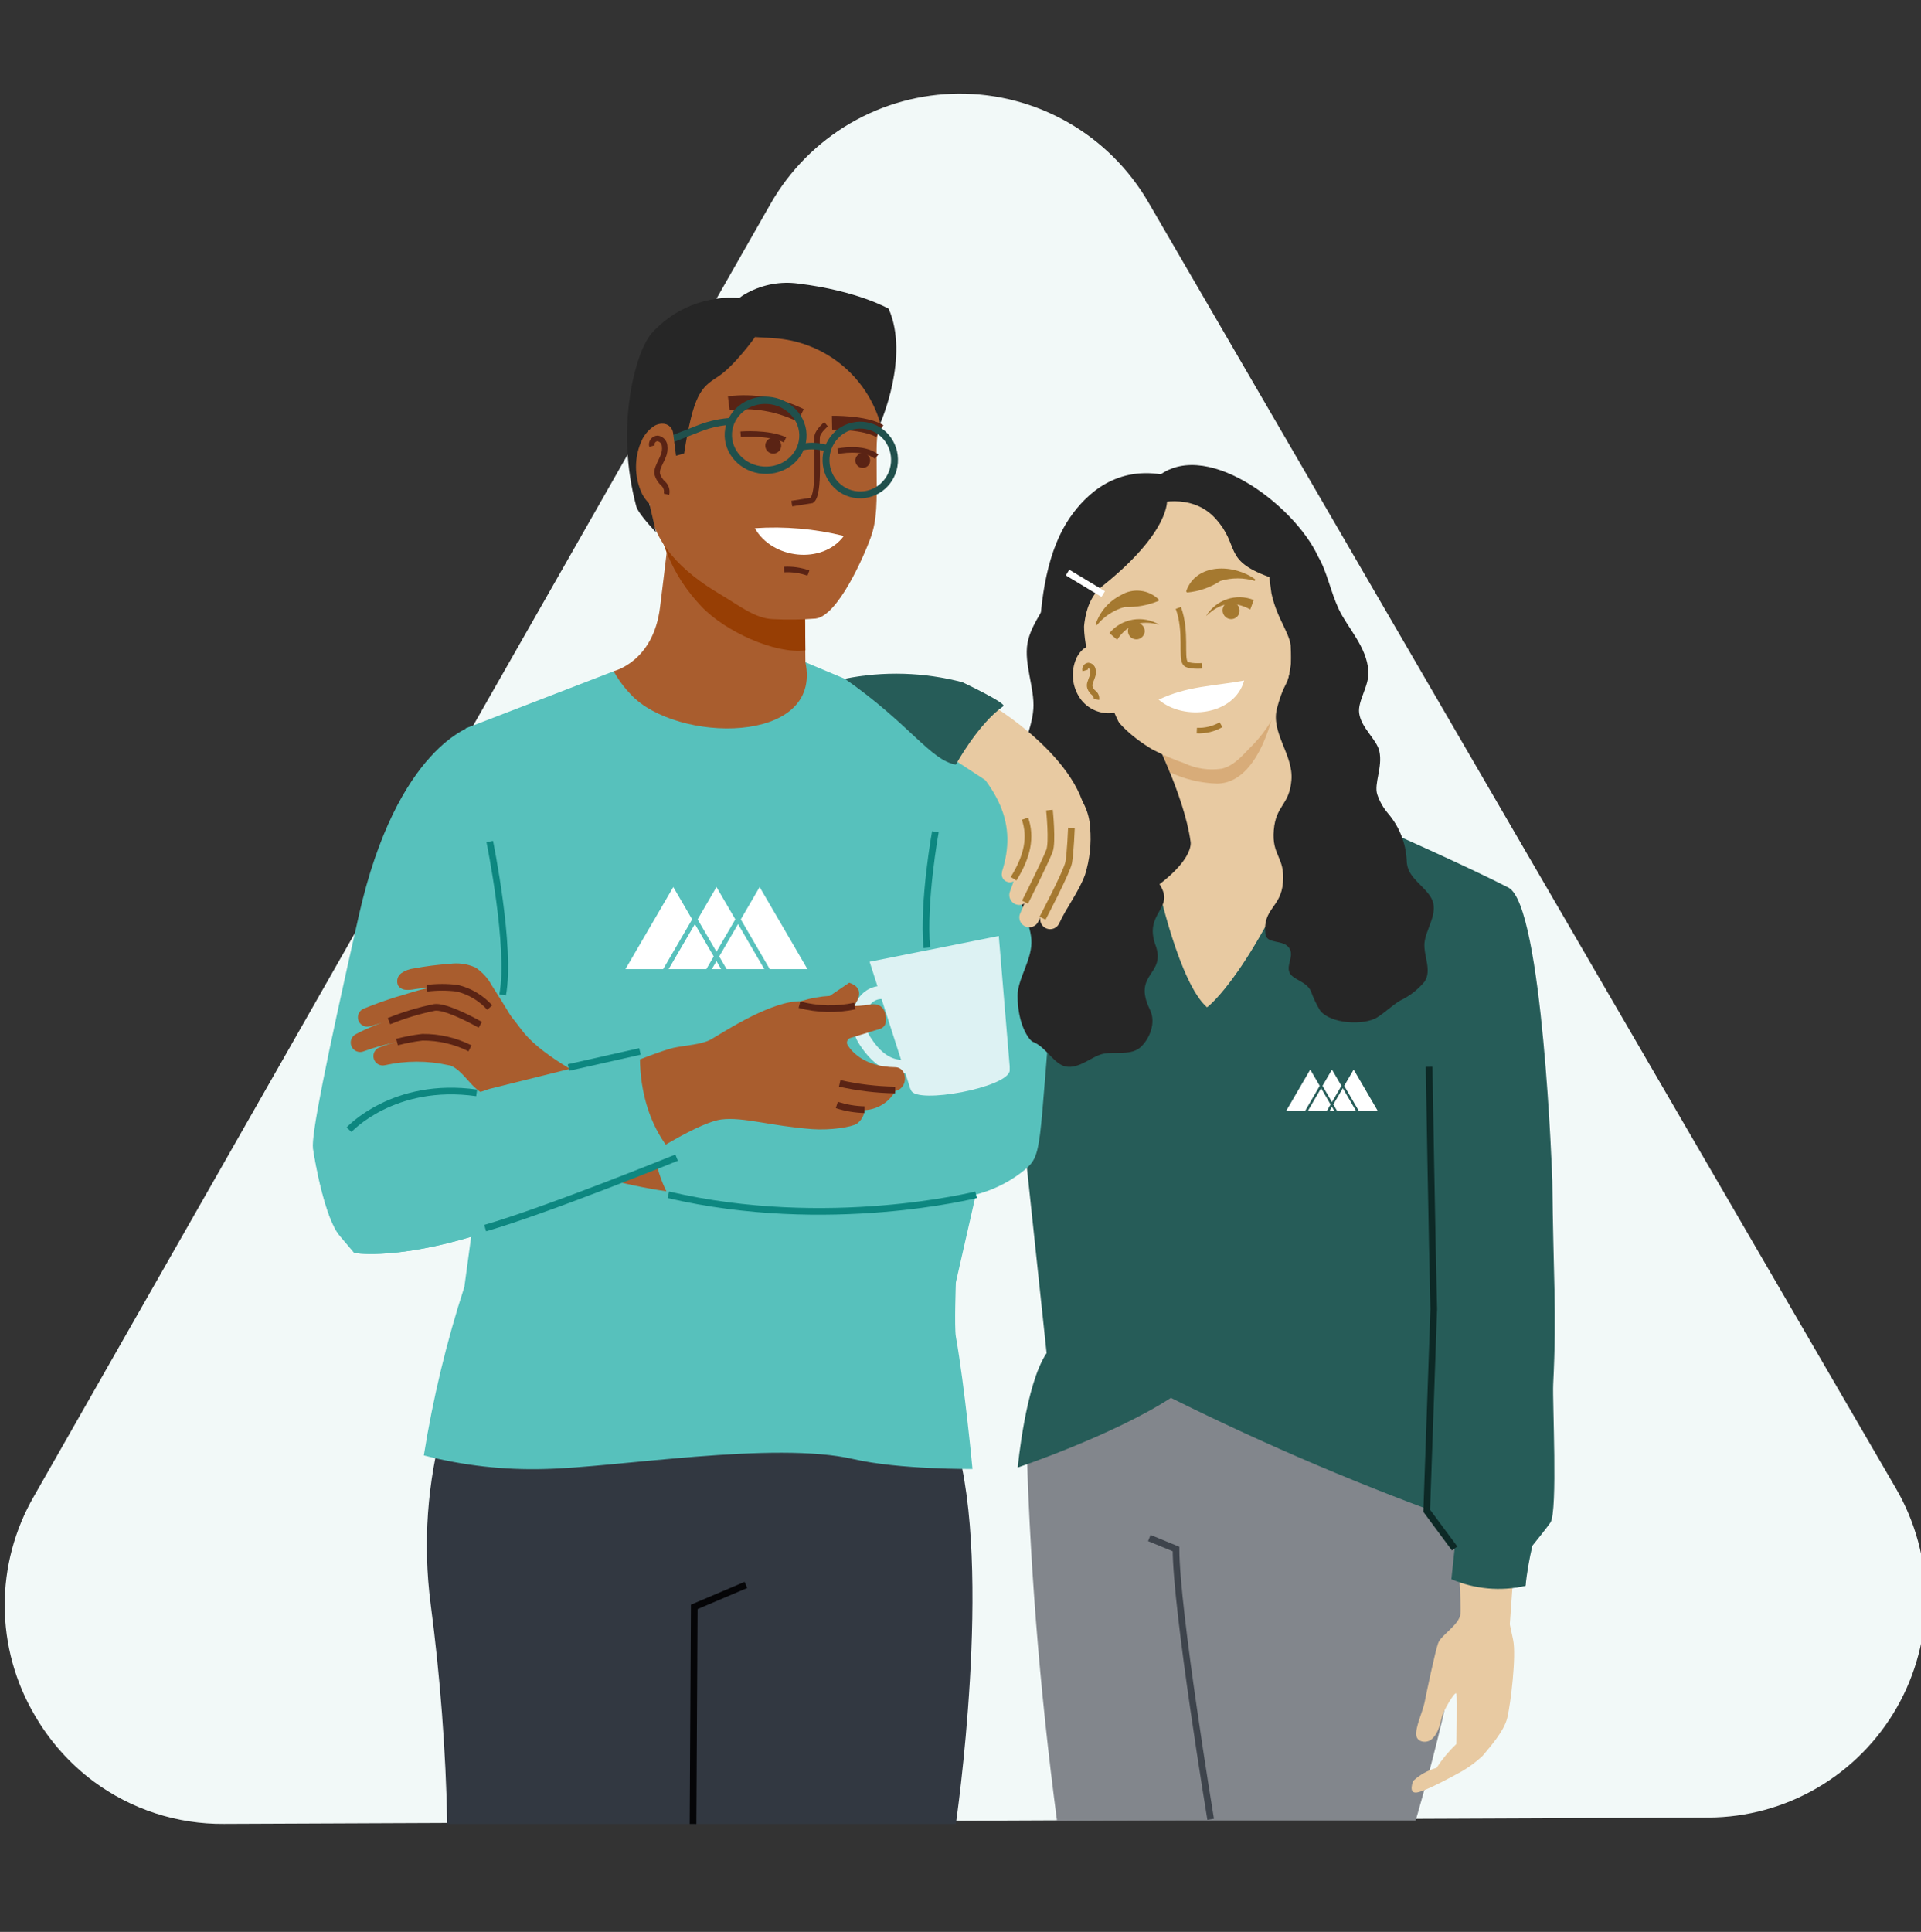 <svg width="180" height="181" viewBox="0 0 180 181" fill="none" xmlns="http://www.w3.org/2000/svg">
<rect x="0" y="0" width="180" height="181" fill="#333333" stroke="none"/>
<g clip-path="url(#clip0_2_31294)">
<path d="M177.66 139.461L107.604 18.948C105.797 15.84 103.205 13.263 100.091 11.477C96.976 9.691 93.447 8.759 89.859 8.774C86.272 8.789 82.751 9.752 79.651 11.564C76.552 13.377 73.983 15.975 72.202 19.099L3.169 140.204C1.368 143.321 0.427 146.863 0.442 150.466C0.457 154.069 1.428 157.602 3.256 160.704C4.656 163.127 6.535 165.239 8.776 166.909C12.315 169.526 16.605 170.919 21.001 170.878L160.089 170.286C163.677 170.27 167.198 169.308 170.297 167.496C173.397 165.683 175.966 163.084 177.747 159.96C179.527 156.836 180.457 153.297 180.441 149.699C180.426 146.101 179.467 142.57 177.66 139.461Z" fill="#F2F9F8"/>
<path d="M129.309 77.552C129.309 77.552 137.644 81.242 141.348 83.162C144.574 84.829 145.458 110.611 145.458 110.611C145.538 119.504 145.886 122.701 145.538 129.695C145.458 131.304 145.972 141.589 145.284 142.64C144.965 143.119 143.588 144.815 143.588 144.815C143.301 146.048 143.086 147.297 142.943 148.555C140.621 149.089 138.189 148.87 135.999 147.932L136.304 145.032L135.093 143.467L129.309 77.552Z" fill="#265C58"/>
<path d="M96.142 133.384C96.43 145.928 97.398 158.119 99.041 170.558H132.651C132.651 170.558 137.724 153.606 137.268 146.394C136.925 141.636 136.276 136.906 135.325 132.231L109.638 129.064L96.142 133.384Z" fill="#82868C"/>
<path d="M135.579 132.652C135.579 132.652 137.029 149.258 136.847 151.207C136.753 152.222 135.035 153.186 134.76 153.94C134.484 154.694 133.658 158.615 133.491 159.477C133.325 160.34 132.585 161.855 132.716 162.623C132.825 163.254 133.716 163.348 134.166 162.935C134.615 162.522 134.847 162.029 135.137 160.76C135.238 160.326 136.391 158.296 136.47 158.695C136.55 159.093 136.47 163.391 136.47 163.391C135.763 164.066 135.135 164.82 134.6 165.638C133.788 165.859 133.042 166.275 132.426 166.849C132.426 166.849 131.904 168.066 132.774 167.936C133.644 167.806 136.594 166.167 136.594 166.167C137.447 165.72 138.235 165.156 138.935 164.493C139.529 163.768 140.928 162.239 141.24 160.934C141.551 159.63 142.102 155.136 141.783 153.635L141.472 152.186L142.921 131.891L135.579 132.652Z" fill="#E8CAA2"/>
<path opacity="0.84" d="M113.443 170.449C113.443 170.449 110.196 150.809 110.196 145.126L107.695 144.097" stroke="#323841" stroke-width="0.625" stroke-miterlimit="10"/>
<path d="M100.244 48.509C92.148 60.236 103.636 95.991 103.636 95.991L126.83 89.62C126.83 89.62 125.467 53.807 119.604 48.879C115.827 45.726 112.247 45.139 109.282 44.53C104.651 43.573 101.795 46.255 100.244 48.509Z" fill="#262626"/>
<path d="M95.091 88.744L108.507 82.945L123.59 76.045L136.456 80.879L137.55 133.957L137.485 142.749C128.001 139.383 118.728 135.448 109.718 130.964C104.31 134.479 95.366 137.487 95.366 137.487C95.366 137.487 96.091 129.681 98.07 126.775L96.127 108.488L95.091 88.744Z" fill="#265C58"/>
<path d="M107.76 68.267C107.76 68.267 110.957 74.428 111.558 78.843C111.558 78.843 111.957 80.357 108.507 82.952C108.507 82.952 110.493 92.107 113.102 94.375C113.102 94.375 117.451 91.266 123.605 76.045C123.605 76.045 121.843 80.169 119.836 64.52C119.241 59.606 107.76 68.267 107.76 68.267Z" fill="#E8CAA2"/>
<path d="M114.088 73.414C117.567 73.348 119.162 68.151 119.669 65.173C119.365 64.448 119.633 63.295 119.423 62.578C118.053 57.823 108 68.159 108 68.159C108 68.159 108.594 69.732 109.616 72.348C111.015 73.013 112.539 73.376 114.088 73.414Z" fill="#D8AC79"/>
<path d="M114.458 72.022C113.265 72.196 112.047 72.014 110.957 71.5C109.941 71.147 108.953 70.721 107.999 70.225C106.093 69.101 104.085 67.391 103.368 65.216C102.527 62.65 101.737 61.788 101.57 58.816L101.063 56.7C101.186 49.676 103.237 47.074 107.999 45.922C109.132 45.621 110.314 45.553 111.474 45.721C112.634 45.889 113.748 46.29 114.75 46.899C115.751 47.508 116.619 48.314 117.301 49.267C117.983 50.22 118.466 51.301 118.719 52.445L119.14 55.605C119.72 58.251 121.053 59.389 121.039 61.252C120.888 64.631 119.448 67.823 117.016 70.174C116.299 70.928 115.501 71.805 114.458 72.022Z" fill="#E8CAA2"/>
<path d="M112.145 68.448C112.938 68.483 113.725 68.292 114.414 67.897" stroke="#A57930" stroke-width="0.521" stroke-miterlimit="10"/>
<path d="M108.55 56.3C107.553 56.715 106.477 56.907 105.397 56.866C104.369 57.148 103.455 57.743 102.781 58.569L102.665 58.482C103.062 57.301 103.908 56.325 105.02 55.764C105.572 55.424 106.221 55.279 106.865 55.351C107.509 55.423 108.11 55.709 108.572 56.163V56.3H108.55Z" fill="#A57930"/>
<path d="M110.413 56.953C111.232 59.178 110.631 61.621 111.08 62.15C111.356 62.476 112.617 62.382 112.617 62.382" stroke="#A57930" stroke-width="0.521" stroke-miterlimit="10"/>
<path d="M108.615 58.533C107.869 58.302 107.072 58.287 106.318 58.489C105.645 58.808 105.077 59.31 104.68 59.939L103.955 59.316C104.507 58.651 105.279 58.205 106.131 58.059C106.982 57.912 107.859 58.075 108.601 58.519L108.615 58.533Z" fill="#A57930"/>
<path d="M108.572 65.549C111.247 64.266 113.711 64.295 116.581 63.759C115.675 67.02 110.928 67.579 108.572 65.549Z" fill="white"/>
<path d="M111.145 55.402C112.087 52.691 115.675 52.836 117.625 54.286L117.581 54.424C116.532 54.108 115.413 54.108 114.363 54.424C113.424 55.036 112.349 55.41 111.232 55.511L111.145 55.395V55.402Z" fill="#A57930"/>
<path d="M115.139 56.438C114.964 56.476 114.809 56.576 114.704 56.721C114.61 56.858 114.56 57.019 114.56 57.185C114.56 57.351 114.61 57.512 114.704 57.649C114.798 57.791 114.935 57.899 115.096 57.957C115.256 58.015 115.431 58.019 115.594 57.97C115.757 57.92 115.9 57.819 116.001 57.681C116.102 57.544 116.155 57.377 116.154 57.207C116.155 57.083 116.128 56.96 116.074 56.849C116.019 56.738 115.939 56.641 115.841 56.566C115.742 56.491 115.627 56.441 115.505 56.419C115.383 56.396 115.258 56.403 115.139 56.438Z" fill="#A57930"/>
<path d="M106.267 58.359C106.094 58.4 105.94 58.5 105.833 58.642C105.739 58.778 105.688 58.94 105.688 59.106C105.688 59.271 105.739 59.433 105.833 59.57C105.93 59.703 106.067 59.804 106.224 59.857C106.381 59.91 106.551 59.914 106.71 59.867C106.865 59.816 107.001 59.72 107.1 59.59C107.2 59.461 107.258 59.305 107.268 59.142C107.268 59.019 107.24 58.898 107.187 58.788C107.133 58.678 107.055 58.581 106.959 58.506C106.862 58.43 106.75 58.378 106.63 58.352C106.51 58.327 106.386 58.329 106.267 58.359Z" fill="#A57930"/>
<path d="M113.015 57.721C113.457 56.979 114.15 56.419 114.969 56.143C115.788 55.866 116.678 55.891 117.48 56.214L117.154 57.098C115.559 56.25 114.327 56.46 113.015 57.721Z" fill="#A57930"/>
<path d="M41.556 133.37C40.028 138.867 39.619 144.614 40.352 150.272C41.252 157.107 41.772 163.986 41.911 170.879H89.567C89.567 170.879 93.068 146.96 89.567 135.145C86.067 123.331 41.556 133.37 41.556 133.37Z" fill="#323841"/>
<path d="M45.006 109.545L43.513 120.57C41.839 125.725 40.57 131.003 39.715 136.356C43.413 137.311 47.227 137.74 51.044 137.632C57.618 137.501 72.556 134.986 79.978 136.704C84.262 137.69 91.126 137.632 91.126 137.632C91.126 137.632 90.401 129.92 89.568 125.223C89.415 124.346 89.568 120.149 89.568 120.149L91.742 110.589L56.647 105.805L45.006 109.545Z" fill="#57C1BC"/>
<path d="M57.524 62.882L75.492 62.056L91.764 68.891C95.33 70.34 96.838 72.971 98.084 76.617C99.186 79.944 99.316 84.851 98.599 92.976C97.309 107.472 97.715 108.197 96.026 109.596C94.826 110.58 93.444 111.319 91.96 111.771C87.263 113.22 76.398 115.612 62.887 111.531C62.887 111.531 61.771 109.814 62.8 106.552C63.83 103.29 45.977 103.979 45.977 103.979L43.622 68.246L57.524 62.882Z" fill="#57C1BC"/>
<path d="M63.091 83.106L58.61 90.796H62.142L64.856 86.136L63.091 83.106Z" fill="white"/>
<path d="M66.701 90.795H67.57L67.136 90.05L66.701 90.795Z" fill="white"/>
<path d="M65.113 86.578L62.655 90.795H66.186L66.878 89.608L65.113 86.578Z" fill="white"/>
<path d="M67.136 89.167L68.902 86.136L67.136 83.106L65.37 86.137L67.011 88.953L67.136 89.167Z" fill="white"/>
<path d="M67.393 89.608L68.085 90.795H71.616L69.159 86.578L67.393 89.608Z" fill="white"/>
<path d="M71.181 83.106L69.416 86.136L72.13 90.795H75.661L71.181 83.106Z" fill="white"/>
<path d="M62.743 46.088C63.112 47.306 62.308 53.053 61.851 56.873C61.228 62.026 57.502 62.882 57.502 62.882C57.938 63.674 58.477 64.405 59.104 65.056C63.322 69.622 77.108 69.84 75.47 62.034L75.398 54.959C75.398 54.959 61.641 42.456 62.743 46.088Z" fill="#A95D2E"/>
<path d="M75.419 56.127L63.909 47.791L63.264 47.001C63.627 48.531 60.713 40.949 61.264 42.464C61.706 43.696 59.916 50.712 65.736 56.83C67.961 59.171 72.665 61.309 75.47 60.932L75.419 56.127Z" fill="#973E04"/>
<path d="M60.531 42.355C60.531 42.355 60.829 44.638 60.872 47.001C60.952 50.792 64.119 53.684 67.352 55.597C69.309 56.757 70.758 57.953 72.426 58.004C73.759 58.075 75.096 58.058 76.427 57.953C78.528 57.692 80.964 52.082 81.58 50.386C82.196 48.69 82.167 47.03 82.145 43.928C82.124 40.826 82.145 40.963 82.508 39.485C83.725 34.281 82.145 30.86 78.978 29.337C74.774 27.272 60.053 26.453 60.531 42.355Z" fill="#A95D2E"/>
<path d="M59.618 47.429C58.654 43.823 58.496 40.049 59.154 36.375C59.154 36.375 59.712 32.947 60.995 31.302C62.026 30.123 63.32 29.204 64.772 28.619C66.223 28.033 67.793 27.798 69.352 27.931L70.737 31.599C70.737 31.599 68.802 34.317 67.236 35.317C65.67 36.317 64.975 36.962 64.105 42.486L61.206 43.305L60.814 47.052L61.474 49.871C61.474 49.871 59.807 48.154 59.618 47.429Z" fill="#262626"/>
<path d="M70.737 31.577L72.505 31.686C74.787 31.827 76.97 32.668 78.756 34.095C80.542 35.522 81.845 37.465 82.486 39.659C82.486 39.659 85.255 33.418 83.269 28.925C83.269 28.925 80.37 27.243 74.803 26.569C73.173 26.346 71.514 26.643 70.063 27.417C69.334 27.786 68.716 28.341 68.272 29.026C67.011 31.121 70.737 31.577 70.737 31.577Z" fill="#262626"/>
<path d="M73.47 53.358C74.245 53.315 75.022 53.428 75.753 53.691" stroke="#5A2314" stroke-width="0.521" stroke-miterlimit="10"/>
<path d="M70.737 49.487C73.536 49.296 76.348 49.541 79.072 50.212C77.072 52.923 72.346 52.386 70.737 49.487Z" fill="white"/>
<path d="M77.405 39.746C77.405 39.746 76.68 40.354 76.579 40.855C76.448 41.732 76.876 46.32 76.057 46.885L74.194 47.182" stroke="#5A2314" stroke-width="0.521" stroke-miterlimit="10"/>
<path d="M68.287 37.774C70.598 37.49 72.941 37.888 75.028 38.92" stroke="#5A2314" stroke-width="1.305" stroke-miterlimit="10"/>
<path d="M69.403 40.688C69.403 40.688 71.969 40.471 73.556 41.21" stroke="#5A2314" stroke-width="0.521" stroke-miterlimit="10"/>
<path d="M72.455 42.5C72.867 42.5 73.201 42.166 73.201 41.753C73.201 41.341 72.867 41.007 72.455 41.007C72.043 41.007 71.708 41.341 71.708 41.753C71.708 42.166 72.043 42.5 72.455 42.5Z" fill="#5A2314"/>
<path d="M77.963 39.608C77.963 39.608 81.051 39.55 82.436 40.391" stroke="#5A2314" stroke-width="1.305" stroke-miterlimit="10"/>
<path d="M78.522 42.276C78.522 42.276 80.841 41.768 82.145 42.783" stroke="#5A2314" stroke-width="0.521" stroke-miterlimit="10"/>
<path d="M80.841 43.841C81.225 43.841 81.537 43.529 81.537 43.145C81.537 42.761 81.225 42.449 80.841 42.449C80.457 42.449 80.145 42.761 80.145 43.145C80.145 43.529 80.457 43.841 80.841 43.841Z" fill="#5A2314"/>
<path d="M60.894 41.942L65.533 40.13C66.549 39.732 67.624 39.507 68.715 39.463" stroke="#20504C" stroke-width="0.639" stroke-miterlimit="10"/>
<path d="M75.231 41.025C75.358 39.22 73.898 37.647 71.971 37.512C70.043 37.377 68.379 38.731 68.252 40.537C68.126 42.342 69.586 43.915 71.513 44.05C73.44 44.185 75.105 42.831 75.231 41.025Z" stroke="#20504C" stroke-width="0.682" stroke-miterlimit="10"/>
<path d="M83.812 43.332C83.943 41.532 82.615 39.968 80.847 39.84C79.078 39.711 77.538 41.067 77.407 42.868C77.277 44.668 78.605 46.232 80.373 46.36C82.142 46.489 83.682 45.133 83.812 43.332Z" stroke="#20504C" stroke-width="0.646" stroke-miterlimit="10"/>
<path d="M75.246 41.869C76.03 41.722 76.84 41.782 77.594 42.043" stroke="#20504C" stroke-width="0.618" stroke-miterlimit="10"/>
<path d="M63.069 40.528C63.036 40.332 62.945 40.15 62.808 40.005C62.672 39.86 62.495 39.76 62.3 39.717C62.107 39.684 61.909 39.691 61.718 39.737C61.528 39.783 61.348 39.867 61.191 39.985C60.77 40.289 60.427 40.689 60.191 41.152C59.799 41.957 59.596 42.84 59.596 43.736C59.596 44.631 59.799 45.514 60.191 46.319C60.571 47.001 61.14 47.558 61.829 47.923C62.519 48.288 63.299 48.446 64.076 48.378" fill="#A95D2E"/>
<path d="M61.09 41.797C61.067 41.713 61.063 41.625 61.079 41.539C61.095 41.454 61.13 41.373 61.181 41.304C61.233 41.234 61.3 41.177 61.377 41.136C61.454 41.096 61.539 41.074 61.626 41.072C61.794 41.099 61.949 41.18 62.066 41.303C62.184 41.426 62.259 41.584 62.279 41.753C62.328 42.111 62.272 42.476 62.119 42.804C61.981 43.138 61.8 43.449 61.677 43.783C61.596 43.98 61.563 44.194 61.583 44.406C61.681 44.756 61.877 45.07 62.148 45.312C62.283 45.435 62.382 45.592 62.436 45.767C62.489 45.941 62.495 46.127 62.452 46.305" stroke="#5A2314" stroke-width="0.521" stroke-miterlimit="10"/>
<path d="M44.325 67.999C44.325 67.999 37.207 69.862 33.619 85.8C30.466 99.796 29.154 106.4 29.328 107.603C29.502 108.806 30.445 114.126 31.814 115.757L33.192 117.388C33.192 117.388 36.453 117.989 43.056 116.185C49.659 114.38 63.431 108.458 63.431 108.458C63.431 108.458 59.807 105.37 59.995 98.506L47.383 101.594" fill="#57C1BC"/>
<path d="M48.355 100.101C48.653 100.305 48.868 100.608 48.962 100.956C49.056 101.304 49.023 101.675 48.868 102.001C48.714 102.327 48.448 102.587 48.118 102.734C47.789 102.881 47.418 102.906 47.072 102.805C46.371 102.688 45.681 102.519 45.006 102.297C43.97 101.616 43.354 100.318 42.238 99.84C42.303 99.84 42.035 99.804 42.027 99.796C40.068 99.358 38.036 99.358 36.077 99.796C35.851 99.852 35.612 99.816 35.413 99.696C35.214 99.575 35.071 99.381 35.015 99.155C34.959 98.929 34.995 98.69 35.116 98.491C35.236 98.292 35.43 98.149 35.656 98.093C37.951 97.221 40.426 96.93 42.861 97.245C44.543 97.599 46.172 98.166 47.71 98.934C47.891 99.043 47.942 99.942 48.109 100.028H48.072C47.823 99.922 47.548 99.887 47.28 99.929C47.011 99.971 46.76 100.087 46.555 100.264C46.349 100.442 46.198 100.674 46.117 100.933C46.037 101.192 46.031 101.469 46.101 101.732C46.148 101.956 46.253 102.163 46.405 102.333C46.23 102.215 46.082 102.06 45.972 101.88C45.861 101.7 45.789 101.499 45.762 101.289C45.735 101.079 45.753 100.866 45.814 100.664C45.876 100.462 45.98 100.275 46.118 100.115C46.258 99.956 46.429 99.828 46.621 99.74C46.813 99.652 47.022 99.606 47.233 99.604C47.445 99.603 47.654 99.647 47.848 99.732C48.041 99.818 48.214 99.944 48.355 100.101Z" fill="#A95D2E"/>
<path d="M46.492 96.926C46.35 97.058 46.237 97.216 46.157 97.393C46.078 97.569 46.035 97.759 46.03 97.952C46.026 98.145 46.059 98.338 46.13 98.517C46.201 98.697 46.306 98.861 46.441 98.999C46.508 99.065 46.583 99.121 46.666 99.166C44.947 98.417 43.167 97.816 41.346 97.368C41.309 97.368 40.925 97.274 40.889 97.274C38.577 97.284 36.284 97.693 34.112 98.485C33.898 98.581 33.654 98.588 33.434 98.504C33.215 98.421 33.038 98.253 32.942 98.039C32.845 97.825 32.838 97.581 32.922 97.361C33.006 97.142 33.173 96.965 33.387 96.868C35.747 95.645 38.317 94.88 40.962 94.614C43.136 94.81 44.883 95.875 46.956 96.492C47.376 96.644 48.101 96.492 48.485 96.832C48.713 97.032 48.878 97.294 48.958 97.587C49.038 97.88 49.029 98.189 48.934 98.478C48.842 98.656 48.714 98.814 48.557 98.941C48.4 99.067 48.218 99.16 48.024 99.212C47.83 99.265 47.626 99.276 47.427 99.246C47.228 99.215 47.038 99.143 46.868 99.035C46.698 98.927 46.552 98.785 46.441 98.617C46.329 98.45 46.253 98.26 46.218 98.062C46.184 97.864 46.191 97.66 46.239 97.465C46.288 97.269 46.376 97.086 46.499 96.926H46.492Z" fill="#A95D2E"/>
<path d="M45.716 96.636C44.331 95.593 42.687 94.946 40.962 94.766C39.831 94.665 38.787 95.209 37.591 95.419C36.605 95.622 35.62 95.861 34.692 96.144C34.474 96.216 34.236 96.201 34.029 96.1C33.823 96 33.664 95.822 33.587 95.606C33.51 95.389 33.521 95.151 33.618 94.942C33.715 94.734 33.889 94.572 34.105 94.491C35.09 94.085 36.091 93.73 37.098 93.411C38.599 93.012 40.113 92.331 41.752 92.476C43.491 92.744 44.651 92.679 44.81 93.201C45.049 93.991 48.152 96.056 47.949 96.825C47.746 97.593 46.803 96.716 45.984 96.419L45.716 96.636Z" fill="#A95D2E"/>
<path d="M47.92 100.848C47.773 100.74 47.64 100.616 47.521 100.478C47.12 99.954 46.869 99.329 46.796 98.673C46.68 98.021 46.651 97.361 46.506 96.716C46.332 95.932 45.999 95.192 45.528 94.542C45.018 93.781 44.312 93.172 43.484 92.78C42.761 92.599 42.018 92.511 41.273 92.519C40.468 92.494 39.662 92.545 38.867 92.672C38.596 92.729 38.318 92.751 38.041 92.737C37.899 92.73 37.761 92.692 37.635 92.626C37.51 92.559 37.401 92.466 37.316 92.353C37.218 92.157 37.191 91.933 37.242 91.719C37.292 91.506 37.416 91.317 37.591 91.186C37.95 90.935 38.366 90.778 38.802 90.729C39.889 90.524 40.988 90.384 42.092 90.309C42.932 90.181 43.79 90.299 44.564 90.649C45.2 91.075 45.722 91.65 46.086 92.324C47.434 94.43 48.727 96.574 49.964 98.753L49.804 98.637C50.011 98.8 50.168 99.019 50.258 99.267C50.347 99.515 50.365 99.783 50.31 100.041C50.255 100.299 50.129 100.536 49.946 100.726C49.763 100.916 49.531 101.051 49.275 101.116C49.043 101.169 48.802 101.172 48.569 101.126C48.335 101.08 48.114 100.985 47.92 100.848Z" fill="#A95D2E"/>
<path d="M45.556 96.535C45.556 96.535 41.686 97.354 40.483 98.644C39.28 99.934 40.367 99.217 42.077 99.71C42.816 99.858 43.543 100.061 44.252 100.318C45.159 100.858 45.948 101.576 46.571 102.428C47.388 103.341 48.231 104.23 49.101 105.095C50.848 106.835 52.725 108.639 54.899 109.77C56.762 110.72 64.003 112.06 64.322 111.691C64.696 111.377 65.042 111.033 65.358 110.662C65.786 108.799 63.909 107.001 64.307 105.131V105.059C64.307 105.059 52.123 100.877 48.862 96.47C45.6 92.063 46.071 94.469 46.071 94.469L45.556 96.535Z" fill="#A95D2E"/>
<path d="M40.005 92.584C40.949 92.469 41.903 92.469 42.846 92.584C44.02 92.869 45.081 93.5 45.89 94.396" stroke="#5A2314" stroke-width="0.625" stroke-miterlimit="10"/>
<path d="M36.446 95.672C37.828 95.108 39.259 94.676 40.722 94.382C41.621 94.259 43.774 95.317 45.006 96.013" stroke="#5A2314" stroke-width="0.625" stroke-miterlimit="10"/>
<path d="M37.207 97.629C37.983 97.423 38.773 97.273 39.57 97.18C41.122 97.162 42.656 97.518 44.042 98.216" stroke="#5A2314" stroke-width="0.625" stroke-miterlimit="10"/>
<path d="M62.626 111.973C61.203 109.294 60.819 106.184 61.546 103.239C62.706 97.999 67.888 103.239 67.888 103.239L66.743 112.589L62.626 111.973Z" fill="#57C1BC"/>
<path d="M93.59 87.692L91.336 88.142L81.486 90.106L85.233 101.79C85.233 101.899 85.364 102.123 85.378 102.16C85.878 103.464 94.395 101.913 94.612 100.319C94.619 100.186 94.619 100.053 94.612 99.92L93.59 87.692Z" fill="#DDF2F3"/>
<path d="M85.646 96.361C86.067 98.492 90.72 98.419 89.27 98.702C86.494 99.253 83.769 101.717 81.051 97.521C79.877 95.709 80.536 93.331 82.269 93.012C83.725 92.744 85.219 94.223 85.646 96.361Z" stroke="#DDF2F3" stroke-width="1.229" stroke-miterlimit="10"/>
<path d="M59.031 99.616C59.031 99.616 62.09 98.391 63.126 98.166C64.163 97.941 65.736 97.869 66.591 97.398C67.446 96.927 71.715 94.064 74.607 93.817C76.129 93.687 78.789 94.593 81.486 94.114C83.153 93.817 83.008 95.564 83.008 95.564C83.027 95.732 82.99 95.901 82.904 96.047C82.817 96.192 82.686 96.305 82.529 96.368L79.681 97.246C79.615 97.266 79.554 97.302 79.503 97.349C79.453 97.397 79.414 97.456 79.389 97.521C79.365 97.586 79.356 97.655 79.362 97.725C79.369 97.794 79.391 97.86 79.427 97.92C79.891 98.644 81.102 99.942 83.863 99.985C85.059 99.985 85.132 101.899 83.965 102.196H83.907C83.62 102.722 83.202 103.164 82.694 103.482C82.186 103.799 81.606 103.98 81.007 104.008C80.989 104.261 80.914 104.507 80.789 104.728C80.663 104.948 80.49 105.138 80.282 105.284C79.819 105.588 77.862 105.914 76.079 105.784C72.208 105.494 69.642 104.631 67.62 104.878C65.598 105.124 61.14 108.002 61.14 108.002L59.031 99.616Z" fill="#A95D2E"/>
<path d="M45.847 102.022L59.967 98.506C59.807 105.37 63.431 108.458 63.431 108.458C63.431 108.458 49.66 114.387 43.086 116.185C36.512 117.982 33.221 117.388 33.221 117.388L31.844 115.757C30.474 114.126 29.524 108.806 29.358 107.603" fill="#57C1BC"/>
<path d="M32.706 105.842C32.706 105.842 36.867 101.283 44.666 102.392" stroke="#0D8780" stroke-width="0.625" stroke-miterlimit="10"/>
<path d="M59.967 98.506L53.269 100.014" stroke="#0D8780" stroke-width="0.625" stroke-linejoin="round"/>
<path d="M45.463 115.062C51.261 113.387 63.402 108.458 63.402 108.458" stroke="#0D8780" stroke-width="0.625" stroke-linejoin="round"/>
<path d="M91.459 111.938C91.459 111.938 77.579 115.438 62.626 111.938" stroke="#0D8780" stroke-width="0.625" stroke-miterlimit="10"/>
<path d="M87.647 77.929C87.647 77.929 86.465 84.453 86.842 88.801" stroke="#0D8780" stroke-width="0.625" stroke-miterlimit="10"/>
<path d="M45.891 78.842C45.891 78.842 47.927 88.765 47.101 93.208" stroke="#0D8780" stroke-width="0.625" stroke-miterlimit="10"/>
<path d="M69.896 148.49L65.055 150.548L64.939 170.886" stroke="#050507" stroke-width="0.625" stroke-miterlimit="10"/>
<path d="M108.775 83.053C107.948 81.675 107.383 80.157 107.108 78.574C106.318 73.5 106.956 74.558 106.246 71.108C105.789 68.861 105.224 68.832 104.26 66.375C103.752 65.07 102.013 63.99 101.549 62.454C101.404 61.997 101.31 61.627 101.23 61.287C101.306 61.157 101.372 61.022 101.426 60.881C101.672 60.229 101.063 56.699 103.317 54.894C109.746 49.748 109.355 46.798 109.355 46.798C109.001 46.526 108.61 46.304 108.195 46.138L108.587 45.769C108.391 43.891 107.362 44.957 105.296 45.703C104.931 45.857 104.616 46.108 104.383 46.428C103.032 47.214 101.853 48.264 100.918 49.516C100.265 49.739 99.7 50.162 99.302 50.726C99.072 51.222 98.981 51.771 99.041 52.314C99.128 53.105 99.084 53.906 98.91 54.684C98.294 56.605 96.62 58.308 96.279 60.265C95.939 62.222 96.961 64.49 96.83 66.411C96.678 68.586 95.381 70.644 95.381 72.42C95.431 76.044 96.743 75.377 96.975 78.392C96.975 79.284 95.605 81.147 95.526 83.365C95.475 84.894 96.685 86.648 96.649 88.351C96.613 90.055 95.337 91.794 95.352 93.295C95.352 95.998 96.424 97.433 96.765 97.6L96.852 97.636C98.026 98.129 98.78 99.702 99.853 99.919C101.114 100.173 102.274 98.977 103.354 98.731C104.434 98.484 106.086 98.97 106.978 98.006C107.702 97.281 108.355 95.831 107.753 94.599C106.072 91.156 109.312 91.367 108.275 88.554C107.181 85.554 110 85.191 108.775 83.053Z" fill="#262626"/>
<path d="M102.266 60.548C102.111 60.545 101.956 60.573 101.812 60.63C101.668 60.687 101.536 60.773 101.425 60.882C101.12 61.169 100.891 61.527 100.758 61.925C100.537 62.535 100.473 63.191 100.573 63.833C100.674 64.474 100.934 65.079 101.331 65.593C101.719 66.076 102.236 66.441 102.822 66.643C103.408 66.846 104.04 66.879 104.643 66.738" fill="#E8CAA2"/>
<path d="M101.686 62.816C101.671 62.767 101.667 62.715 101.674 62.663C101.681 62.612 101.698 62.562 101.726 62.518C101.753 62.474 101.79 62.437 101.833 62.408C101.876 62.38 101.925 62.361 101.976 62.352C102.081 62.361 102.18 62.404 102.258 62.475C102.335 62.546 102.387 62.64 102.404 62.744C102.449 62.962 102.431 63.188 102.353 63.396C102.281 63.606 102.187 63.809 102.129 64.02C102.096 64.146 102.096 64.278 102.129 64.404C102.198 64.614 102.33 64.798 102.506 64.933C102.594 65.004 102.661 65.097 102.702 65.203C102.743 65.308 102.755 65.423 102.737 65.534" stroke="#A57930" stroke-width="0.521" stroke-miterlimit="10"/>
<path d="M134.296 84.597C134.006 83.416 132.389 82.589 131.962 81.422C131.863 81.158 131.812 80.878 131.81 80.596C131.729 78.981 131.114 77.439 130.063 76.211C129.616 75.689 129.274 75.086 129.055 74.435C128.722 73.435 129.577 71.877 129.251 70.391C129.012 69.275 127.548 68.216 127.359 66.817C127.2 65.65 128.323 64.252 128.222 62.867C128.062 60.577 126.294 58.866 125.446 57.069C124.677 55.438 124.351 53.553 123.503 52.126C121.285 47.284 112.631 40.702 108.173 44.921L108 47.269C108 47.269 111.587 46.015 113.907 48.596C116.226 51.176 114.566 52.437 118.792 54.01C119.15 54.142 119.492 54.312 119.814 54.517C120.227 54.952 120.829 55.351 121.343 55.822C121.666 56.205 121.948 56.62 122.184 57.062C122.211 57.122 122.23 57.185 122.242 57.25C122.445 58.402 120.162 54.481 120.553 56.996C120.865 58.776 121.003 60.582 120.966 62.389C120.655 64.469 120.394 63.664 119.669 66.317C119.031 68.637 121.213 70.702 121.01 73.094C120.807 75.486 119.56 75.392 119.357 77.784C119.154 80.176 120.416 80.284 120.22 82.676C120.024 85.068 118.314 85.097 118.567 87.482C118.676 88.518 120.278 87.968 120.821 88.852C121.271 89.577 120.532 90.374 120.821 91.091C121.111 91.809 122.387 91.896 122.836 92.86C123.057 93.484 123.341 94.084 123.684 94.65C124.619 95.926 127.787 96.1 129.048 95.317C129.773 94.868 130.425 94.201 131.223 93.73C132.091 93.314 132.86 92.716 133.477 91.976C134.201 90.925 133.375 89.533 133.477 88.352C133.578 87.17 134.6 85.844 134.296 84.597Z" fill="#262626"/>
<path d="M90.357 64.825C90.357 64.825 89.256 63.302 93.307 66.31C93.307 66.31 102.962 72.21 101.737 78.502L93.764 74.03L88.56 70.623L90.357 64.825Z" fill="#E8CAA2"/>
<path d="M93.873 81.72C95.395 77.052 93.395 74.008 90.293 70.674C90.067 70.427 89.948 70.1 89.963 69.766C89.978 69.431 90.125 69.117 90.372 68.891C90.619 68.665 90.946 68.546 91.28 68.561C91.615 68.576 91.93 68.723 92.155 68.971C94.33 71.725 96.606 75.052 96.142 78.755C95.992 79.912 95.718 81.05 95.323 82.148C95.294 82.242 95.247 82.329 95.183 82.405C95.12 82.48 95.041 82.542 94.953 82.586C94.865 82.63 94.769 82.656 94.67 82.661C94.572 82.667 94.473 82.653 94.38 82.619C94.197 82.563 94.043 82.438 93.953 82.269C93.862 82.101 93.841 81.903 93.895 81.72H93.873Z" fill="#E8CAA2"/>
<path d="M94.648 83.496C96.098 79.734 96.264 75.378 93.873 72.087C93.665 71.745 93.595 71.336 93.677 70.944C93.76 70.552 93.988 70.205 94.316 69.975C94.644 69.745 95.047 69.648 95.444 69.703C95.84 69.759 96.201 69.963 96.453 70.275C99.062 74.493 98.504 80.009 96.359 84.221C96.263 84.447 96.08 84.627 95.852 84.719C95.624 84.811 95.368 84.809 95.141 84.713C94.914 84.617 94.735 84.435 94.642 84.207C94.55 83.978 94.552 83.722 94.648 83.496Z" fill="#E8CAA2"/>
<path d="M95.562 85.663C97.207 81.894 98.302 77.791 95.873 74.138C95.675 73.779 95.625 73.356 95.733 72.96C95.842 72.564 96.1 72.226 96.453 72.017C96.806 71.808 97.227 71.744 97.626 71.84C98.025 71.936 98.371 72.183 98.591 72.529C99.179 73.694 99.587 74.94 99.802 76.226C100.476 79.85 98.903 83.344 97.28 86.373C97.172 86.582 96.989 86.743 96.767 86.823C96.546 86.904 96.302 86.897 96.085 86.806C95.868 86.714 95.694 86.544 95.597 86.33C95.5 86.115 95.487 85.872 95.562 85.648V85.663Z" fill="#E8CAA2"/>
<path d="M97.497 85.88C98.265 83.249 100.853 78.342 98.403 76.233C98.081 75.975 97.871 75.602 97.82 75.193C97.768 74.784 97.877 74.37 98.126 74.04C98.373 73.71 98.74 73.49 99.148 73.426C99.555 73.361 99.972 73.459 100.309 73.696C100.854 74.185 101.298 74.777 101.614 75.437C101.93 76.098 102.112 76.814 102.15 77.545C102.278 79.026 102.118 80.517 101.679 81.938C101.078 83.576 99.947 84.989 99.237 86.54C99.133 86.747 98.956 86.908 98.74 86.993C98.525 87.077 98.285 87.078 98.069 86.996C97.852 86.914 97.674 86.754 97.568 86.548C97.463 86.342 97.437 86.104 97.497 85.88Z" fill="#E8CAA2"/>
<path d="M89.568 71.637C87.205 71.246 85.219 67.81 79.159 63.592C82.811 62.863 86.581 62.975 90.184 63.918C90.184 63.918 94.388 65.904 94.011 66.165C91.626 67.846 89.568 71.637 89.568 71.637Z" fill="#265C58"/>
<path d="M96.048 76.704C96.635 78.422 96.301 80.198 94.975 82.329" stroke="#A57930" stroke-width="0.625" stroke-miterlimit="10"/>
<path d="M96.047 84.525C96.047 84.525 97.838 80.988 98.338 79.719C98.649 78.907 98.338 75.899 98.338 75.899" stroke="#A57930" stroke-width="0.625" stroke-miterlimit="10"/>
<path d="M97.693 86.025C97.693 86.025 99.983 81.676 100.142 80.807C100.302 79.937 100.396 77.552 100.396 77.552" stroke="#A57930" stroke-width="0.625" stroke-miterlimit="10"/>
<path d="M100.034 53.641L103.375 55.656" stroke="white" stroke-width="0.625" stroke-miterlimit="10"/>
<path d="M83.878 102.123C82.129 102.094 80.388 101.885 78.681 101.5" stroke="#5A2314" stroke-width="0.625" stroke-miterlimit="10"/>
<path d="M81 103.964C80.121 103.943 79.249 103.794 78.413 103.522" stroke="#5A2314" stroke-width="0.625" stroke-miterlimit="10"/>
<path d="M79.572 92.07C79.572 92.07 78.507 92.795 77.76 93.302C75.948 93.411 74.187 93.947 72.621 94.868C70.578 96.274 72.418 96.68 72.418 96.68L79.754 94.541C79.754 94.541 81.551 92.729 79.572 92.07Z" fill="#A95D2E"/>
<path d="M80.102 94.252C78.386 94.62 76.608 94.578 74.912 94.128" stroke="#5A2314" stroke-width="0.625" stroke-miterlimit="10"/>
<path d="M139.638 120.295C147.611 126.405 143.747 143.793 143.211 143.996C143.211 143.996 142.943 147.743 142.943 148.577C140.621 149.111 138.189 148.892 135.999 147.954L136.304 145.054L133.687 141.524C133.687 141.524 136.891 118.2 139.638 120.295Z" fill="#265C58"/>
<path d="M133.912 99.949C133.912 99.949 134.187 116.503 134.347 122.635L133.687 141.546L136.304 145.076" stroke="#0D2926" stroke-width="0.625" stroke-miterlimit="10"/>
<path d="M122.775 100.207L120.522 104.073H122.298L123.662 101.73L122.775 100.207Z" fill="white"/>
<path d="M124.591 104.073H125.027L124.809 103.698L124.591 104.073Z" fill="white"/>
<path d="M123.792 101.952L122.557 104.073H124.332L124.68 103.476L123.792 101.952Z" fill="white"/>
<path d="M124.809 103.254L125.697 101.73L124.809 100.207L123.922 101.73L124.747 103.146L124.809 103.254Z" fill="white"/>
<path d="M124.938 103.476L125.286 104.073H127.062L125.826 101.952L124.938 103.476Z" fill="white"/>
<path d="M126.843 100.207L125.956 101.73L127.32 104.072H129.096L126.843 100.207Z" fill="white"/>
</g>
<defs>
<clipPath id="clip0_2_31294">
<rect width="180" height="180" fill="white" transform="translate(0 0.998)"/>
</clipPath>
</defs>
</svg>
